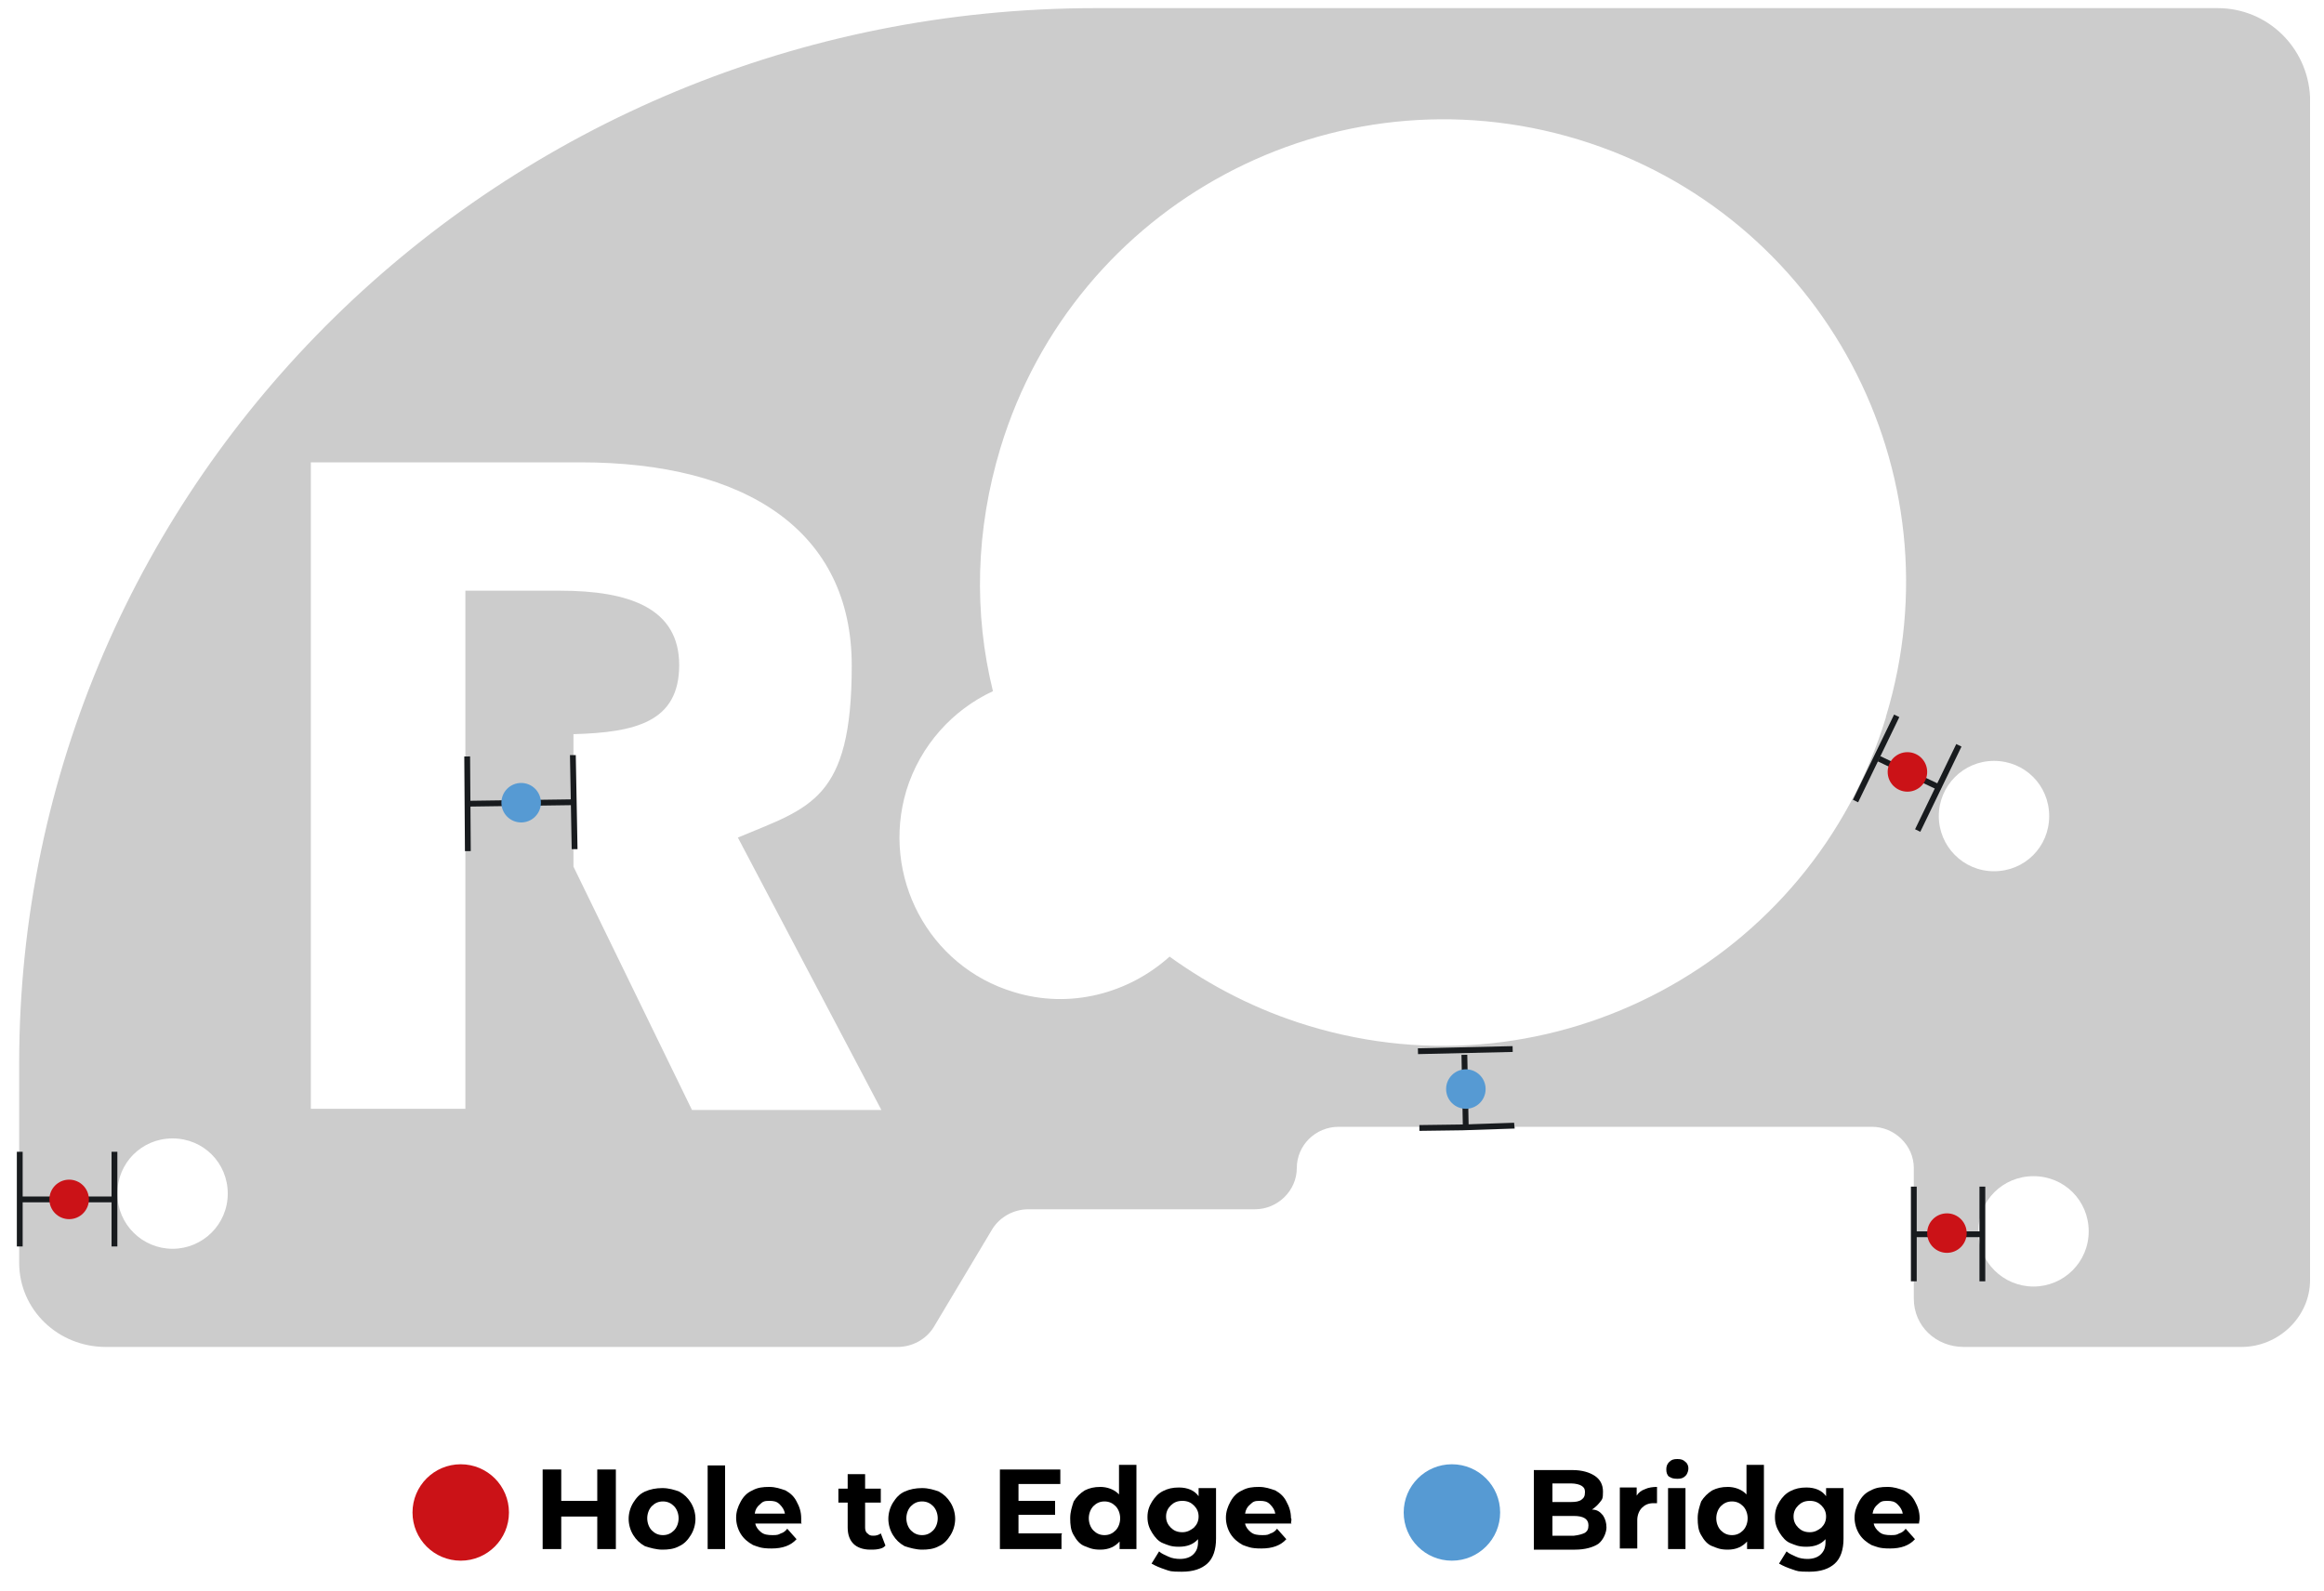 <svg viewBox="0 0 400 274" xmlns="http://www.w3.org/2000/svg"><path d="m381.7 1.4h-193.1c-102.4 0-185.3 81.4-185.3 181.7v34.3c0 8.1 6.7 14.5 14.9 14.5h136.3c2.5 0 4.9-1.3 6.2-3.4l10.1-16.9c1.3-2.1 3.7-3.4 6.2-3.4h39c3.9 0 7.2-3.2 7.2-7.1s3.2-7.1 7.2-7.1h91.8c3.9 0 7.2 3.2 7.2 7.1v22.5c0 4.7 3.8 8.3 8.6 8.3h47.8c6.4 0 11.8-5.2 11.8-11.5v-203.7c-.4-8.5-7.3-15.3-15.9-15.3zm-352 213.6c-5.2 0-9.5-4.2-9.5-9.5s4.2-9.5 9.5-9.5 9.5 4.2 9.5 9.5-4.3 9.5-9.5 9.5zm89.4-23.9-20.4-41.9v-22.8c10.7-.3 18.2-2.1 18.2-11.9s-8.6-12.8-20.5-12.8h-16.3c0-.1 0 89.2 0 89.2h-26.6v-111.3h46.4c28.5 0 46.7 11.8 46.7 35s-7.2 24.4-19.6 29.6l24.7 46.9zm205.5-67.6c-12.8 42.1-57.3 65.9-99.4 53.1-8.9-2.7-16.8-6.8-23.9-11.9-7 6.3-17.1 9.1-26.8 6.1-14.7-4.4-22.9-20-18.5-34.7 2.4-7.8 8-13.9 14.9-17.1-3.3-13.4-3-27.7 1.3-41.9 12.8-42.1 57.3-65.9 99.4-53.1s65.8 57.3 53 99.4zm9.1 17c0-5.2 4.2-9.5 9.5-9.5s9.5 4.2 9.5 9.5-4.2 9.5-9.5 9.5-9.5-4.3-9.5-9.5zm16.3 81c-5.2 0-9.5-4.2-9.5-9.5s4.2-9.5 9.5-9.5 9.5 4.2 9.5 9.5-4.3 9.5-9.5 9.5z" fill="#ccc"/><path d="m19.2 198.3h1v16.3h-1z" fill="#181b1e"/><path d="m2.9 198.3h1v16.3h-1z" fill="#181b1e"/><path d="m106 253v13.7h-3.2v-5.6h-6.2v5.6h-3.2v-13.7h3.2v5.4h6.2v-5.4z"/><path d="m111 266.2c-.9-.5-1.5-1.1-2-1.9s-.8-1.8-.8-2.8.3-2 .8-2.8 1.1-1.5 2-1.9 1.9-.6 3-.6 2.1.3 2.9.6c.9.5 1.5 1.1 2 1.9s.8 1.8.8 2.8-.3 2-.8 2.8-1.1 1.5-2 1.9c-.9.5-1.9.6-2.9.6s-2.1-.3-3-.6zm5-2.7c.5-.5.8-1.3.8-2.1s-.3-1.6-.8-2.1-1.1-.8-1.9-.8-1.4.3-1.9.8-.8 1.3-.8 2.1.3 1.6.8 2.1 1.1.8 1.9.8 1.4-.3 1.9-.8z"/><path d="m121.8 252.3h3v14.4h-3z"/><path d="m138 262.3h-8c.1.6.5 1.1 1 1.5s1.1.5 2 .5 1-.1 1.4-.3c.4-.1.8-.4 1.1-.8l1.6 1.8c-1 1.1-2.4 1.6-4.3 1.6s-2.3-.3-3.2-.6c-.9-.5-1.6-1.1-2.1-1.9s-.8-1.8-.8-2.8.3-1.9.8-2.8 1.1-1.5 2-1.9c.9-.5 1.8-.6 2.9-.6s1.9.3 2.8.6c.9.5 1.5 1.1 1.9 1.9.5.9.8 1.8.8 2.9v.8zm-7.2-3.3c-.5.4-.8.9-.9 1.6h5.2c-.1-.6-.4-1.1-.9-1.6s-1-.6-1.8-.6-1.1.1-1.6.6z"/><path d="m152.3 266.2c-.3.3-.6.4-1.1.5s-.9.1-1.4.1c-1.3 0-2.3-.4-2.9-1s-1-1.5-1-2.8v-4.3h-1.6v-2.4h1.6v-2.5h3v2.5h2.7v2.4h-2.7v4.3c0 .4.1.8.4 1 .3.3.5.4 1 .4s.9-.1 1.3-.4l.8 2.1z"/><path d="m155.7 266.2c-.9-.5-1.5-1.1-2-1.9s-.8-1.8-.8-2.8.3-2 .8-2.8 1.1-1.5 2-1.9 1.9-.6 3-.6 2.1.3 2.9.6c.9.5 1.5 1.1 2 1.9s.8 1.8.8 2.8-.3 2-.8 2.8-1.1 1.5-2 1.9c-.9.5-1.9.6-2.9.6s-2.1-.3-3-.6zm4.9-2.7c.5-.5.8-1.3.8-2.1s-.3-1.6-.8-2.1-1.1-.8-1.9-.8-1.4.3-1.9.8-.8 1.3-.8 2.1.3 1.6.8 2.1 1.1.8 1.9.8 1.4-.3 1.9-.8z"/><path d="m182.7 264.2v2.5h-10.6v-13.7h10.4v2.5h-7.2v2.9h6.3v2.4h-6.3v3.2h7.5z"/><path d="m195.6 252.3v14.4h-2.9v-1.3c-.8.9-1.9 1.4-3.3 1.4s-1.9-.3-2.7-.6-1.4-1-1.9-1.9c-.5-.8-.6-1.8-.6-2.9s.3-2 .6-2.9c.5-.8 1.1-1.4 1.9-1.9.8-.4 1.6-.6 2.7-.6s2.4.4 3.2 1.3v-5.1h3zm-3.6 11.2c.5-.5.8-1.3.8-2.1s-.3-1.6-.8-2.1-1.1-.8-1.9-.8-1.4.3-1.9.8-.8 1.3-.8 2.1.3 1.6.8 2.1 1.1.8 1.9.8 1.4-.3 1.9-.8z"/><path d="m209.3 256.2v8.7c0 1.9-.5 3.4-1.5 4.3s-2.4 1.4-4.4 1.4-2-.1-2.9-.4-1.6-.6-2.3-1l1.3-2.1c.4.4 1 .6 1.6.9s1.4.4 2 .4c1 0 1.8-.3 2.3-.8s.8-1.1.8-2.1v-.5c-.8.9-1.9 1.3-3.3 1.3s-1.9-.3-2.7-.6-1.4-1-1.9-1.8-.8-1.6-.8-2.7.3-1.9.8-2.7 1.1-1.4 1.9-1.8 1.6-.6 2.7-.6c1.5 0 2.7.5 3.4 1.5v-1.4zm-3.8 6.8c.5-.5.8-1.1.8-1.9s-.3-1.4-.8-1.9-1.1-.8-2-.8-1.5.3-2 .8-.8 1.1-.8 1.9.3 1.4.8 1.9 1.1.8 2 .8 1.5-.4 2-.8z"/><path d="m222.3 262.3h-8c.1.6.5 1.1 1 1.5s1.1.5 2 .5 1-.1 1.4-.3c.4-.1.8-.4 1.1-.8l1.6 1.8c-1 1.1-2.4 1.6-4.3 1.6s-2.3-.3-3.2-.6c-.9-.5-1.6-1.1-2.1-1.9s-.8-1.8-.8-2.8.3-1.9.8-2.8 1.1-1.5 2-1.9c.9-.5 1.8-.6 2.9-.6s1.9.3 2.8.6c.9.5 1.5 1.1 1.9 1.9.5.9.8 1.8.8 2.9.1 0 .1.3 0 .8zm-7.1-3.3c-.5.4-.8.9-.9 1.6h5.2c-.1-.6-.4-1.1-.9-1.6s-1-.6-1.8-.6-1.1.1-1.6.6z"/><circle cx="79.3" cy="260.4" fill="#cb1217" r="8.3"/><g fill="#181b1e"><path d="m340.7 204.3h1v16.3h-1z"/><path d="m328.9 204.3h1v16.3h-1z"/><path d="m325.6 135.2h16.3v1h-16.3z" transform="matrix(.435 -.9 .9 .435 66.3 377)"/><path d="m315 130.1h16.3v1h-16.3z" transform="matrix(.435 -.9 .9 .435 64.8 364.6)"/></g><path d="m275.9 260.9c.4.6.6 1.3.6 2.1s-.5 2.1-1.4 2.8c-.9.6-2.3 1-4 1h-7.1v-13.7h6.7c1.6 0 2.9.4 3.8 1s1.4 1.5 1.4 2.7-.1 1.3-.5 1.8-.8.9-1.4 1.3c.9 0 1.4.4 1.9 1zm-8.7-5.5v3.2h3.2c.8 0 1.4-.1 1.8-.4s.6-.6.6-1.3-.3-.9-.6-1.1-1-.4-1.8-.4zm5.6 8.5c.4-.3.6-.6.6-1.3 0-1.1-.9-1.6-2.5-1.6h-3.7v3.4h3.7c.9-.1 1.5-.3 1.9-.5z"/><path d="m283.1 256.4c.6-.3 1.4-.4 2.1-.4v2.8h-.6c-.9 0-1.5.3-2 .8s-.8 1.3-.8 2.1v4.9h-3v-10.5h2.9v1.4c.3-.5.8-.9 1.4-1.1z"/><path d="m287.3 254.3c-.4-.4-.5-.8-.5-1.3s.1-.9.5-1.3.8-.5 1.4-.5 1 .1 1.4.5c.4.3.5.8.5 1.1s-.1.9-.5 1.3-.8.5-1.4.5-1.1-.1-1.4-.4zm-.2 1.9h3v10.5h-3z"/><path d="m303.6 252.3v14.4h-2.9v-1.3c-.8.9-1.9 1.4-3.3 1.4s-1.9-.3-2.7-.6-1.4-1-1.9-1.9c-.5-.8-.6-1.8-.6-2.9s.3-2 .6-2.9c.5-.8 1.1-1.4 1.9-1.9.8-.4 1.6-.6 2.7-.6s2.4.4 3.2 1.3v-5.1h3zm-3.6 11.2c.5-.5.8-1.3.8-2.1s-.3-1.6-.8-2.1-1.1-.8-1.9-.8-1.4.3-1.9.8-.8 1.3-.8 2.1.3 1.6.8 2.1 1.1.8 1.9.8 1.4-.3 1.9-.8z"/><path d="m317.3 256.2v8.7c0 1.9-.5 3.4-1.5 4.3s-2.4 1.4-4.4 1.4-2-.1-2.9-.4-1.6-.6-2.3-1l1.3-2.1c.4.4 1 .6 1.6.9s1.4.4 2 .4c1 0 1.8-.3 2.3-.8s.8-1.1.8-2.1v-.5c-.8.9-1.9 1.3-3.3 1.3s-1.9-.3-2.7-.6-1.4-1-1.9-1.8-.8-1.6-.8-2.7.3-1.9.8-2.7 1.1-1.4 1.9-1.8 1.6-.6 2.7-.6c1.5 0 2.7.5 3.4 1.5v-1.4zm-3.8 6.8c.5-.5.8-1.1.8-1.9s-.3-1.4-.8-1.9-1.1-.8-2-.8-1.5.3-2 .8-.8 1.1-.8 1.9.3 1.4.8 1.9 1.1.8 2 .8 1.5-.4 2-.8z"/><path d="m330.3 262.3h-7.8c.1.6.5 1.1 1 1.5s1.1.5 2 .5 1-.1 1.4-.3c.4-.1.8-.4 1.1-.8l1.6 1.8c-1 1.1-2.4 1.6-4.3 1.6s-2.3-.3-3.2-.6c-.9-.5-1.6-1.1-2.1-1.9s-.8-1.8-.8-2.8.3-1.9.8-2.8 1.1-1.5 2-1.9c.9-.5 1.8-.6 2.9-.6s1.9.3 2.8.6c.9.5 1.5 1.1 1.9 1.9.5.9.8 1.8.8 2.9 0 0 0 .3-.1.8zm-7.1-3.3c-.5.4-.8.9-.9 1.6h5.2c-.1-.6-.4-1.1-.9-1.6s-1-.6-1.8-.6-1.1.1-1.6.6z"/><circle cx="249.9" cy="260.4" fill="#569ad3" r="8.3"/><path d="m244.1 180.1h16.3v1h-16.3z" fill="#181b1e" transform="matrix(1 -.023 .023 1 -4.2 6)"/><path d="m244.3 194.7v-1l7.4-.1 8.9-.3.1 1-9 .3z" fill="#181b1e"/><path d="m251.8 181.3h1v12.6h-1z" fill="#181b1e" transform="matrix(1 -.019 .019 1 -3.7 5.1)"/><circle cx="252.3" cy="187.5" fill="#569ad3" r="3.4"/><path d="m80.1 130.2h1v16.3h-1z" fill="#181b1e" transform="matrix(1 -.007 .007 1 -1.1 .6)"/><path d="m98.4 146.2-.3-16.2h1l.3 16.2z" fill="#181b1e"/><path d="m80.7 137.8h18v1h-18z" fill="#181b1e" transform="matrix(1 -.014 .014 1 -1.9 1.2)"/><circle cx="89.7" cy="138.2" fill="#569ad3" r="3.4"/><path d="m3.4 206h16.3v1h-16.3z" fill="#181b1e"/><circle cx="11.9" cy="206.5" fill="#cb1217" r="3.4"/><path d="m327.9 127.3h1v11.8h-1z" fill="#181b1e" transform="matrix(.431 -.903 .903 .431 66.9 372.3)"/><circle cx="328.3" cy="132.9" fill="#cb1217" r="3.4"/><path d="m329.4 212h11.8v1h-11.8z" fill="#181b1e"/><circle cx="335.1" cy="212.3" fill="#cb1217" r="3.4"/></svg>